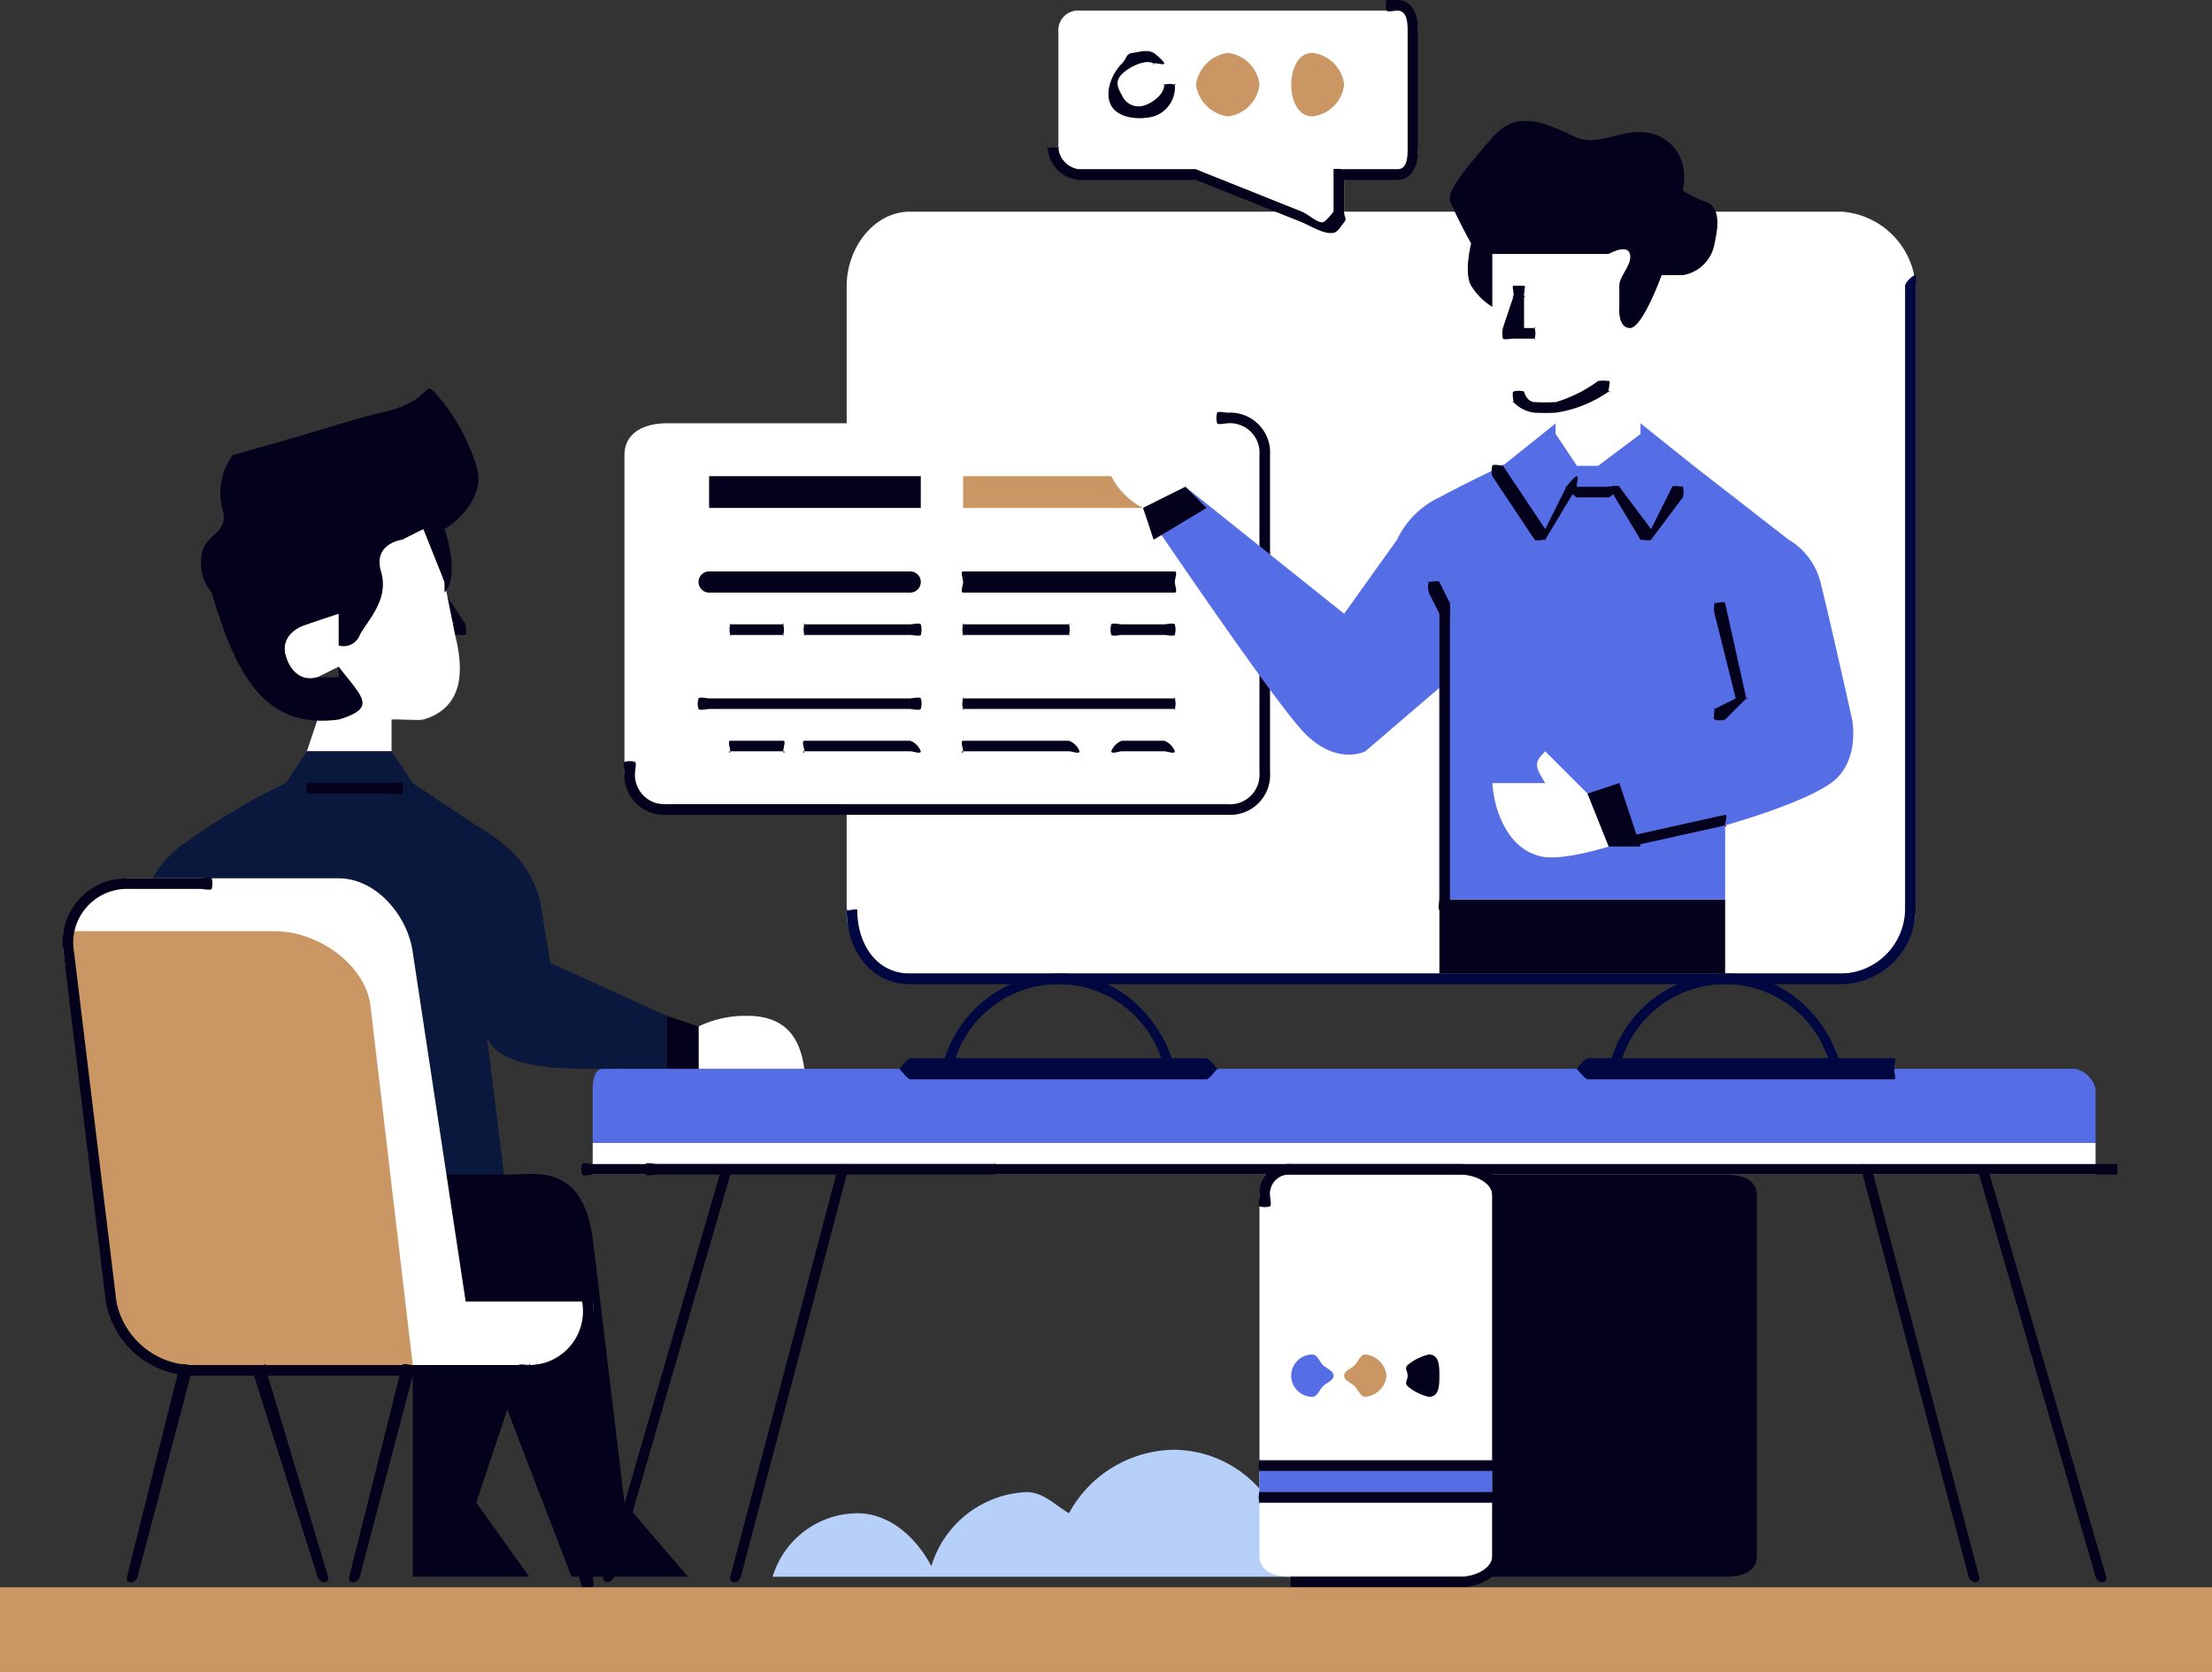 <svg xmlns="http://www.w3.org/2000/svg" xmlns:xlink="http://www.w3.org/1999/xlink" width="209" height="158" viewBox="0 0 209 158"><rect x="0" y="0" width="209" height="158" fill="#333333" stroke="none"/><defs><clipPath id="a"><rect width="209" height="158" transform="translate(0.03 -0.117)" fill="none"/></clipPath></defs><g transform="translate(-0.03 0.117)"><rect width="142" height="3" transform="translate(56.03 107.883)" fill="#fff"/><g clip-path="url(#a)"><path d="M204.133,366.691c-.856,0-1,1.144-1,2v5h142v-5a2.429,2.429,0,0,0-2-2Z" transform="translate(-147.103 -265.809)" fill="#556ee6"/><path d="M223.55,399.593c-.193-.007-.9-.166-1,0a1.734,1.734,0,0,0,0,1c.1.166.807.007,1,0h32c.193.007-.1.166,0,0a1.733,1.733,0,0,0,0-1c-.1-.166.193-.007,0,0Z" transform="translate(-161.52 -289.71)" fill="#03011c"/><path d="M201.694,399.593c-.193-.007-.9-.166-1,0a1.733,1.733,0,0,0,0,1c.1.166.807.007,1,0h144c.193.007-.1.166,0,0a1.728,1.728,0,0,0,0-1c-.1-.166.193-.007,0,0Z" transform="translate(-145.664 -289.71)" fill="#03011c"/><path d="M302.765,496.6a10.913,10.913,0,0,1,9,5,10.382,10.382,0,0,1,7-3c6.014,0,10.657,4,11,10h-65a8.431,8.431,0,0,1,8-6c3.065,0,5.567,2.291,7,5a9.833,9.833,0,0,1,9-7c1.57,0,2.646,1.206,4,2a11.451,11.451,0,0,1,10-6" transform="translate(-191.735 -359.715)" fill="#b7d0f9"/><path d="M489.387,402.027h26c1.556,0,3,.438,3,2v34c0,1.562-1.444,2-3,2h-26c-1.556,0-3-.438-3-2v-34c0-1.562,1.444-2,3-2" transform="translate(-352.357 -291.144)" fill="#03011c"/><path d="M681.818,400.129c-.356-.008-1.1.658-1,1l11,38c.182.682,1.186.681,1,0l-11-38c-.058-.23.238-1,0-1" transform="translate(-493.788 -290.247)" fill="#03011c"/><path d="M639.277,400.129c-.355-.008-.1.658,0,1l10,38c.182.682,1.186.681,1,0l-10-38c-.058-.23-.762-1-1-1" transform="translate(-463.247 -290.247)" fill="#03011c"/><path d="M297.3,72.84h88a7.546,7.546,0,0,1,7,7v59c0,3.489-3.512,6-7,6h-88a5.79,5.79,0,0,1-6-6v-59c0-3.489,2.512-7,6-7" transform="translate(-211.272 -52.957)" fill="#fff"/><path d="M219.429,143.973h53c2.123,0,3,.876,3,3v30c0,2.123-.877,3-3,3h-53c-2.124,0-4-.877-4-3v-30c0-2.124,1.876-3,4-3" transform="translate(-156.399 -104.09)" fill="#fff"/><path d="M271.037,141.582c-.189,0-.906-.163-1,0a1.8,1.8,0,0,0,0,1c.094.164.811,0,1,0a2.794,2.794,0,0,1,3,3v30a2.794,2.794,0,0,1-3,3h-53a2.794,2.794,0,0,1-3-3c0-.189.163-.906,0-1a1.8,1.8,0,0,0-1,0c-.163.094,0,.811,0,1a3.772,3.772,0,0,0,4,4h53a3.772,3.772,0,0,0,4-4v-30a3.772,3.772,0,0,0-4-4" transform="translate(-155.007 -102.699)" fill="#03011c"/><path d="M364.914,2.274a1.862,1.862,0,0,0-2,2v11a1.862,1.862,0,0,0,2,2h11l10,5c1.591.68,4,.906,4-1v-4h5a1.862,1.862,0,0,0,2-2v-11a1.862,1.862,0,0,0-2-2Z" transform="translate(-262.884 -1.392)" fill="#fff"/><path d="M390.911,94.019c-.291,0-1,.709-1,1v59a6.145,6.145,0,0,1-6,6h-88c-3.2,0-5-2.8-5-6,0-.19-.836.1-1,0s.164-.1,0,0,0-.19,0,0c0,3.772,2.228,7,6,7h88a7.124,7.124,0,0,0,7-7v-59c0-.143.1-.9,0-1s.143,0,0,0" transform="translate(-209.881 -68.136)" fill="#000741"/><path d="M334.459,333.856a11.48,11.48,0,0,0-11,9c-.174.707.874.717,1,0a10.25,10.25,0,0,1,20,0c.172.683,1.172.683,1,0-1.284-5.118-5.724-9.1-11-9" transform="translate(-234.429 -241.973)" fill="#000741"/><path d="M243.493,347.19a10.3,10.3,0,0,0-4,1v4h10c-.4-2.778-1.588-4.816-5-5-.068,0-.932,0-1,0" transform="translate(-173.463 -251.307)" fill="#fff"/><path d="M562.635,333.856a11.479,11.479,0,0,0-11,9c-.145.689.855.689,1,0a10.25,10.25,0,0,1,20,0c.171.683,1.172.683,1,0-1.283-5.118-5.724-9.1-11-9" transform="translate(-399.605 -241.973)" fill="#000741"/><path d="M543.507,364.3c-.189,0-.905.837-1,1s-.094-.163,0,0,.811,1,1,1h29c.189,0-.094-.836,0-1s.095.163,0,0,.189-1,0-1Z" transform="translate(-393.477 -264.417)" fill="#000741"/><path d="M310.556,364.3c-.189,0-.906.837-1,1s-.095-.163,0,0,.811,1,1,1h28c.189,0,.905-.836,1-1s.094.163,0,0-.811-1-1-1Z" transform="translate(-224.526 -264.417)" fill="#000741"/><path d="M393.524-.117c-.189,0-.906-.163-1,0a1.8,1.8,0,0,0,0,1c.094.164.811,0,1,0,.944,0,1,1.056,1,2v11c0,.944-.056,2-1,2h-5c-.14,0-.9-.1-1,0s0-.14,0,0v4c0,.386.119-.144,0,0s-.742.947-1,1c-.514.1-1.273-.689-2-1l-10-4c-.067-.03.073,0,0,0h-11a2.248,2.248,0,0,1-2-2c0-.19.165.1,0,0a1.777,1.777,0,0,0-1,0c-.165.1,0-.19,0,0a3.209,3.209,0,0,0,3,3h11l10,4h0c.863.369,2.135,1.176,3,1,.432-.088.7-.639,1-1s0-.433,0-1v-3h5c1.511,0,2-1.489,2-3v-11c0-1.511-.488-3-2-3" transform="translate(-261.494 0)" fill="#03011c"/><path d="M387.484,21.995c0,1.4-.6,3-2,3a3.4,3.4,0,0,1-3-3,3.4,3.4,0,0,1,3-3c1.4,0,2,1.6,2,3" transform="translate(-277.454 -14.112)" fill="#fff"/><path d="M418.024,21.995a3.4,3.4,0,0,1-3,3,3.536,3.536,0,0,1-3-3,3.536,3.536,0,0,1,3-3,3.4,3.4,0,0,1,3,3" transform="translate(-298.994 -14.112)" fill="#ca9764"/><path d="M447.565,21.995a3.4,3.4,0,0,1-3,3c-1.4,0-2-1.6-2-3s.6-3,2-3a3.4,3.4,0,0,1,3,3" transform="translate(-320.535 -14.112)" fill="#ca9764"/><path d="M383.1,17.606c-.653.086-.511.511-1,1-.979.979-1.692,2.8-1,4s2.662,1.359,4,1a2.891,2.891,0,0,0,2-3c0-.189.163.095,0,0a1.791,1.791,0,0,0-1,0c-.164.095,0-.189,0,0,0,.911-1.12,1.764-2,2a1.712,1.712,0,0,1-2-1c-.456-.789-.644-1.355,0-2s2.211-1.456,3-1c.164.1-.164.095,0,0s1,.19,1,0-.835-.906-1-1c-.6-.346-1.347-.086-2,0" transform="translate(-276.065 -12.723)" fill="#03011c"/><rect width="20" height="3" transform="translate(67.03 44.883)" fill="#03011c"/><path d="M241.519,197.015a1,1,0,1,0,0,2h19a1,1,0,0,0,0-2Z" transform="translate(-174.489 -143.132)" fill="#03011c"/><path d="M276.121,213.633c-.189,0,.095-.163,0,0a1.8,1.8,0,0,0,0,1c.095.163-.189,0,0,0h10c.189,0,.905.163,1,0a1.8,1.8,0,0,0,0-1c-.095-.163-.811,0-1,0Z" transform="translate(-200.091 -154.75)" fill="#03011c"/><rect width="20" height="3" transform="translate(91.03 44.883)" fill="#ca9764"/><path d="M330.429,197.015c-.292,0,0,.708,0,1s-.292,1,0,1h20c.292,0,0-.708,0-1s.292-1,0-1Z" transform="translate(-239.399 -143.132)" fill="#03011c"/><path d="M330.429,213.633c-.189,0,.094-.163,0,0a1.8,1.8,0,0,0,0,1c.094.163-.189,0,0,0h10c.189,0-.094.163,0,0a1.8,1.8,0,0,0,0-1c-.094-.163.189,0,0,0Z" transform="translate(-239.399 -154.75)" fill="#03011c"/><path d="M250.369,213.633c-.189,0,.094-.163,0,0a1.8,1.8,0,0,0,0,1c.094.163-.189,0,0,0h5c.189,0-.094.163,0,0a1.8,1.8,0,0,0,0-1c-.094-.163.189,0,0,0Z" transform="translate(-181.339 -154.75)" fill="#03011c"/><path d="M383.653,213.633c-.189,0-.905-.163-1,0a1.8,1.8,0,0,0,0,1c.095.163.811,0,1,0h4c.189,0,.906.163,1,0a1.8,1.8,0,0,0,0-1c-.094-.163-.811,0-1,0Z" transform="translate(-277.623 -154.75)" fill="#03011c"/><path d="M241.47,239.306c-.193-.007-.9-.166-1,0a1.729,1.729,0,0,0,0,1c.1.166.807.007,1,0h19c.193.007.9.166,1,0a1.729,1.729,0,0,0,0-1c-.1-.166-.807-.007-1,0Z" transform="translate(-174.44 -173.424)" fill="#03011c"/><path d="M276.122,254.925c-.292,0,0,.708,0,1s-.292,0,0,0h10c.292,0,1,.292,1,0a1.693,1.693,0,0,0-1-1Z" transform="translate(-200.092 -185.042)" fill="#03011c"/><path d="M330.381,239.306c-.193-.007.1-.166,0,0a1.729,1.729,0,0,0,0,1c.1.166-.193.007,0,0h20c.193.007-.1.166,0,0a1.733,1.733,0,0,0,0-1c-.1-.166.193-.007,0,0Z" transform="translate(-239.351 -173.424)" fill="#03011c"/><path d="M330.429,254.925c-.292,0,0,.708,0,1s-.292,0,0,0h10c.292,0,1,.292,1,0a1.694,1.694,0,0,0-1-1Z" transform="translate(-239.399 -185.042)" fill="#03011c"/><path d="M250.37,254.925c-.292,0,0,.708,0,1s-.292,0,0,0h5c.292,0,0,.292,0,0s.292-1,0-1Z" transform="translate(-181.34 -185.042)" fill="#03011c"/><path d="M383.654,254.925a1.694,1.694,0,0,0-1,1c0,.292.708,0,1,0h4c.292,0,1,.292,1,0a1.694,1.694,0,0,0-1-1Z" transform="translate(-277.624 -185.042)" fill="#03011c"/><path d="M493.676,309.694v7h27v-7Z" transform="translate(-357.646 -224.811)" fill="#03011c"/><path d="M431.393,143.789l-5,4s-2.835,1.312-6,3a8.392,8.392,0,0,0-4,4l-5,7-15-12-4,2s11.835,17.518,15,21,6,2,6,2l7-6v20h27v-7s7.2-2,10-4,2-6,2-6-2.261-10.151-3-13a6.5,6.5,0,0,0-3-4l-9-7-5-4v1l-4,3h-2l-2-3Z" transform="translate(-284.363 -103.906)" fill="#556ee6"/><path d="M513.267,56.519a6.634,6.634,0,0,1,7,7v3h2a3,3,0,0,1,0,6h-2a5.055,5.055,0,0,1-1,2v7l-4,3h-2l-2-3v-2a6.384,6.384,0,0,1-1,0c-3.835,0-4.862-3.286-5-7h0a3,3,0,0,1,0-6v-3c0-4.189,3.828-7,8-7" transform="translate(-364.237 -40.636)" fill="#fff"/><path d="M505.238,53.184h9s1.736-1,2,0-1,2.05-1,3v2s-.187,1.974,1,2,3-5,3-5h2a3.622,3.622,0,0,0,3-3c.653-2.8.026-3.664-1-4a9.213,9.213,0,0,1-2-1s.9-3.417-2-5-5.6,1.029-8,0-5.468-2.954-8,0-4.238,4.95-4,6a43.938,43.938,0,0,0,2,4s-.709,2.75,0,4a6.122,6.122,0,0,0,2,2v-5h2" transform="translate(-362.208 -29.301)" fill="#03011c"/><path d="M387.493,142.921l1-6c-1.449-.4-2.118.329-3,2l-2-5c-2.334,1.56-4.3,4.84-3,8a6.9,6.9,0,0,0,3,3Z" transform="translate(-275.463 -97.038)" fill="#fff"/><path d="M551.89,165.453c-.2,0,.091-.173,0,0s-.111-.161,0,0l3,5c.1.144-.173,0,0,0s.9.141,1,0l3-4a1.8,1.8,0,0,0,0-1c-.077-.173.188.019,0,0s-.89-.154-1,0l-2,4-3-4c-.1-.151-.82,0-1,0" transform="translate(-399.86 -119.57)" fill="#03011c"/><path d="M514.386,158.893c-.187.007-.911-.164-1,0a1.838,1.838,0,0,0,0,1l4,6c.091.158.818-.006,1,0s-.1.152,0,0l3-5c.111-.157.084.173,0,0s.192-.99,0-1-.9.837-1,1l-2,4-4-6c-.1-.174.2-.008,0,0" transform="translate(-372.356 -115.01)" fill="#03011c"/><path d="M490.436,199.47c-.186.007.089-.164,0,0a1.845,1.845,0,0,0,0,1l1,2v27c-.007.193-.166.9,0,1a1.729,1.729,0,0,0,1,0c.166-.1.006-.807,0-1v-27a7.18,7.18,0,0,0,0-1l-1-2c-.1-.174-.8-.008-1,0" transform="translate(-355.406 -144.587)" fill="#03011c"/><path d="M521.324,260.969l-4-4c-1.067,1.057-1.006,1.4,0,3h-5c.183,2.8,1.613,6.547,5,7,2.17.223,6-1,6-1Z" transform="translate(-371.294 -186.086)" fill="#fff"/><path d="M539.819,165.468c-.193-.007-.9-.166-1,0s-.1-.166,0,0,.807,1.007,1,1h3c.193.007.9-.834,1-1s.1.166,0,0-.807-.007-1,0Z" transform="translate(-390.789 -119.585)" fill="#03011c"/><path d="M528.293,130.915a4.5,4.5,0,0,0-1,0,13.045,13.045,0,0,1-4,2h0s-1.076.05-2,0c-.791-.043-1-1-1-1a1.767,1.767,0,0,0-1,0c-.166.094,0,.809,0,1s-.166-.093,0,0a3.252,3.252,0,0,0,2,1c1.026.055,2,0,2,0a11.785,11.785,0,0,0,5-2c.186-.132.068.218,0,0s.228-1,0-1" transform="translate(-376.263 -95.032)" fill="#03011c"/><path d="M518.454,98.752c-.193-.007.1.834,0,1s-.1-.166,0,0-.193.007,0,0h1c.193.007-.1.166,0,0s.1.166,0,0,.193-1.007,0-1Z" transform="translate(-375.424 -71.869)" fill="#03011c"/><path d="M519.006,98.733c-.231.012-.944.775-1,1l-1,3a2.378,2.378,0,0,0,0,1c.1.13.836,0,1,0h2c.193.007-.1.166,0,0a1.729,1.729,0,0,0,0-1c-.1-.166.193-.007,0,0h-1v-3c.047-.164.106.133,0,0s.17-1.009,0-1" transform="translate(-374.976 -71.85)" fill="#03011c"/><path d="M567.014,279.792c-.03,0,.03-.005,0,0l-9,2c-.19.026-.93-.178-1,0s-.121-.148,0,0,.812,1.033,1,1l9-2c.275-.039.02.277,0,0s.277-1,0-1" transform="translate(-403.984 -202.909)" fill="#03011c"/><path d="M392.394,168.325l4-2,2,2-5,3Z" transform="translate(-284.364 -120.442)" fill="#03011c"/><path d="M548.258,274.4l-2-5,3-1,2,6Z" transform="translate(-396.228 -194.521)" fill="#03011c"/><path d="M588.447,206.8c-.168,0,.1-.133,0,0a2.271,2.271,0,0,0,0,1l2,8-2,1c-.161.1-.014-.191,0,0s-.174.919,0,1a1.757,1.757,0,0,0,1,0l2-2c.185-.126.058.217,0,0l-2-9c-.058-.23-.763.005-1,0" transform="translate(-426.417 -149.917)" fill="#03011c"/><path d="M436.882,402.027h16c1.556,0,3,.438,3,2v34c0,1.562-1.444,2-3,2h-16c-1.556,0-3-.438-3-2v-34c0-1.562,1.444-2,3-2" transform="translate(-314.852 -291.144)" fill="#fff"/><rect width="22" height="4" transform="translate(119.03 137.883)" fill="#556ee6"/><path d="M435.49,399.637a2.791,2.791,0,0,0-3,3c0,.189-.164.905,0,1a1.787,1.787,0,0,0,1,0c.164-.095,0-.811,0-1a1.816,1.816,0,0,1,2-2h16c1.271,0,3,.72,3,2v34c0,1.28-1.729,2-3,2h-16c-.193-.007.1-.166,0,0a1.724,1.724,0,0,0,0,1c.1.166-.193.007,0,0h16c1.841,0,4-1.155,4-3v-34c0-1.845-2.159-3-4-3Z" transform="translate(-313.46 -289.754)" fill="#03011c"/><path d="M486.017,467.147c0,.973-.027,2-1,2a4.737,4.737,0,0,1-2-1c-.33-.33,0-.533,0-1s-.33-.67,0-1a4.737,4.737,0,0,1,2-1c.973,0,1,1.027,1,2" transform="translate(-349.987 -337.264)" fill="#03011c"/><path d="M431.407,500.763c-.189,0,.094-.164,0,0a1.791,1.791,0,0,0,0,1c.094.163-.189,0,0,0h22c.189,0,.906.163,1,0a1.8,1.8,0,0,0,0-1c-.094-.164-.811,0-1,0Z" transform="translate(-312.377 -362.88)" fill="#03011c"/><path d="M431.4,512.238c-.19,0,.095-.164,0,0a1.791,1.791,0,0,0,0,1c.095.164-.19,0,0,0h22c.189,0,.9.164,1,0a1.8,1.8,0,0,0,0-1c-.1-.164-.811,0-1,0Z" transform="translate(-312.372 -371.355)" fill="#03011c"/><path d="M466.483,467.147a2.2,2.2,0,0,1-2,2c-.467,0-.67-.67-1-1s-1-.533-1-1,.67-.67,1-1,.533-1,1-1a2.2,2.2,0,0,1,2,2" transform="translate(-335.453 -337.264)" fill="#ca9764"/><path d="M447.457,467.147c0,.467-.67.67-1,1s-.533,1-1,1a2,2,0,1,1,0-4c.467,0,.669.67,1,1s1,.533,1,1" transform="translate(-321.427 -337.264)" fill="#556ee6"/><path d="M149.6,202.217c-.2-.007-.9-.17-1,0s-.1-.165,0,0l2,3h-2c-.186.049.047.813,0,1s-.141-.131,0,0-.183.061,0,0h3c.157-.047-.059-.847,0-1s.086.14,0,0l-2-3c-.092-.154.18.006,0,0" transform="translate(-107.57 -146.334)" fill="#03011c"/><path d="M101.3,168.862c-4,1.189,7.807-2.015,9,2l2,6,1,5c.925,3.6.676,6.908-3,8-.359.107-2.6-.063-3,0v3h-8l1-3,2-2c.657-.523.382-2.314,0-3l-2,1c-1.476.439-2.561-.524-3-2s.524-2.561,2-3l2-1-3-3c-2.9-3.019,7-9.188,3-8" transform="translate(-70.274 -121.979)" fill="#fff"/><path d="M78.982,137.065c1.675-.493,5.57-1.7,7-2,4.576-.971,4.052-2.964,5-2a18.6,18.6,0,0,1,4,7c1.134,3.554-3,6-3,6s1.539,4.283,0,6v-1l-2-5-2,1s-2.786.356-2,3-1.208,4.539-2,6a1.644,1.644,0,0,1-2,1v-3l-3,1c-1.476.439-2.439,1.524-2,3s1.524,2.439,3,2h2c.068-.017-.073-.974,0-1,2.225,2.9,3.687,3.881,0,5-7.09.948-9.722-4.336-12-12a4.237,4.237,0,0,1-1-3c-.006-2.762,2.808-2.283,2-5a5.975,5.975,0,0,1,1-5s3.316-.916,7-2" transform="translate(-49.952 -96.182)" fill="#03011c"/><path d="M63.647,258.477l2,3,6,4c3.409,2.047,5.082,3.837,6,7l1,6,11,5v5h-4c-4.108-.042-11.622.5-13-3l2,16h-26s-7.66-1.327-10-4a8.581,8.581,0,0,1-2-6l3-17a10.68,10.68,0,0,1,4-7,64.454,64.454,0,0,1,10-6l2-3h8Z" transform="translate(-26.617 -187.595)" fill="#0a183d"/><path d="M105.359,268.281c-.189,0,.094-.164,0,0a1.8,1.8,0,0,0,0,1c.094.163-.189,0,0,0h8c.189,0,.905.163,1,0a1.8,1.8,0,0,0,0-1c-.095-.164-.811,0-1,0Z" transform="translate(-76.329 -194.398)" fill="#03011c"/><path d="M231.161,348.853v4h-3v-5Z" transform="translate(-165.131 -251.97)" fill="#03011c"/><path d="M218.87,400.129c-.231.012.058.776,0,1l-11,38c-.184.68.816.68,1,0l11-38c.1-.348-.638-1.018-1-1" transform="translate(-150.84 -290.246)" fill="#03011c"/><path d="M107.917,401.963l2,12h12l10,26h11l-6-7-3-25c-.988-7.176-5.555-6-8-6h-18Z" transform="translate(-77.887 -291.08)" fill="#03011c"/><path d="M95.045,414.8l2,9h11v26h11l-5-7,7-21c-.988-7.176-5.555-7-8-7h-18Z" transform="translate(-69.015 -300.92)" fill="#03011c"/><path d="M28.679,302.176a6.343,6.343,0,0,0-6,7l5,33a6.991,6.991,0,0,0,7,6h32c3.547,0,6.468-2.545,6-6h-12l-5-33c-.467-3.455-3.453-7-7-7Z" transform="translate(-16.649 -219.293)" fill="#fff"/><path d="M22.682,320.025a12.906,12.906,0,0,0,0,2l5,33a6.991,6.991,0,0,0,7,6h21l-4-34c-.527-3.9-5-7-9-7Z" transform="translate(-16.652 -232.142)" fill="#ca9764"/><path d="M27.29,300.784a6.026,6.026,0,0,0-6,7l4,33a8.474,8.474,0,0,0,8,7h32a6.026,6.026,0,0,0,6-7h0c-.021-.191.177-.925,0-1a1.759,1.759,0,0,0-1,0c-.151.119-.031.81,0,1h0a5.086,5.086,0,0,1-5,6h-32a7.453,7.453,0,0,1-7-6l-4-33a5.086,5.086,0,0,1,5-6h7c.193.007.9.166,1,0a1.729,1.729,0,0,0,0-1c-.1-.166-.807-.007-1,0Z" transform="translate(-15.26 -217.902)" fill="#03011c"/><path d="M49.852,468.019c-.231.012-.943-.225-1,0l-5,20c-.2.69.827.7,1,0l5-19c.1-.349.362-1.019,0-1" transform="translate(-31.822 -339.136)" fill="#03011c"/><path d="M125.324,468.019c-.231.012-.943-.225-1,0l-5,20c-.2.69.827.7,1,0l5-19c.1-.348.361-1.019,0-1" transform="translate(-86.294 -339.136)" fill="#03011c"/><path d="M89.419,468.018c-.355-.008-1.1.658-1,1l6,19c.173.7,1.2.69,1,0l-6-20c-.058-.23.237,0,0,0" transform="translate(-64.389 -339.135)" fill="#03011c"/><path d="M180.175,468.018c-.168,0-.9-.133-1,0a2.266,2.266,0,0,0,0,1l6,20c.048.184-.183-.05,0,0s.866.135,1,0,.05-.817,0-1l-6-20c-.058-.23.237.006,0,0" transform="translate(-130.145 -339.135)" fill="#03011c"/><path d="M261.412,400.129c-.231.012-.943.776-1,1l-10,38c-.184.68.816.68,1,0l10-38c.1-.348.362-1.018,0-1" transform="translate(-181.382 -290.246)" fill="#03011c"/><rect width="209" height="8" transform="translate(0.03 149.883)" fill="#ca9764"/></g></g></svg>